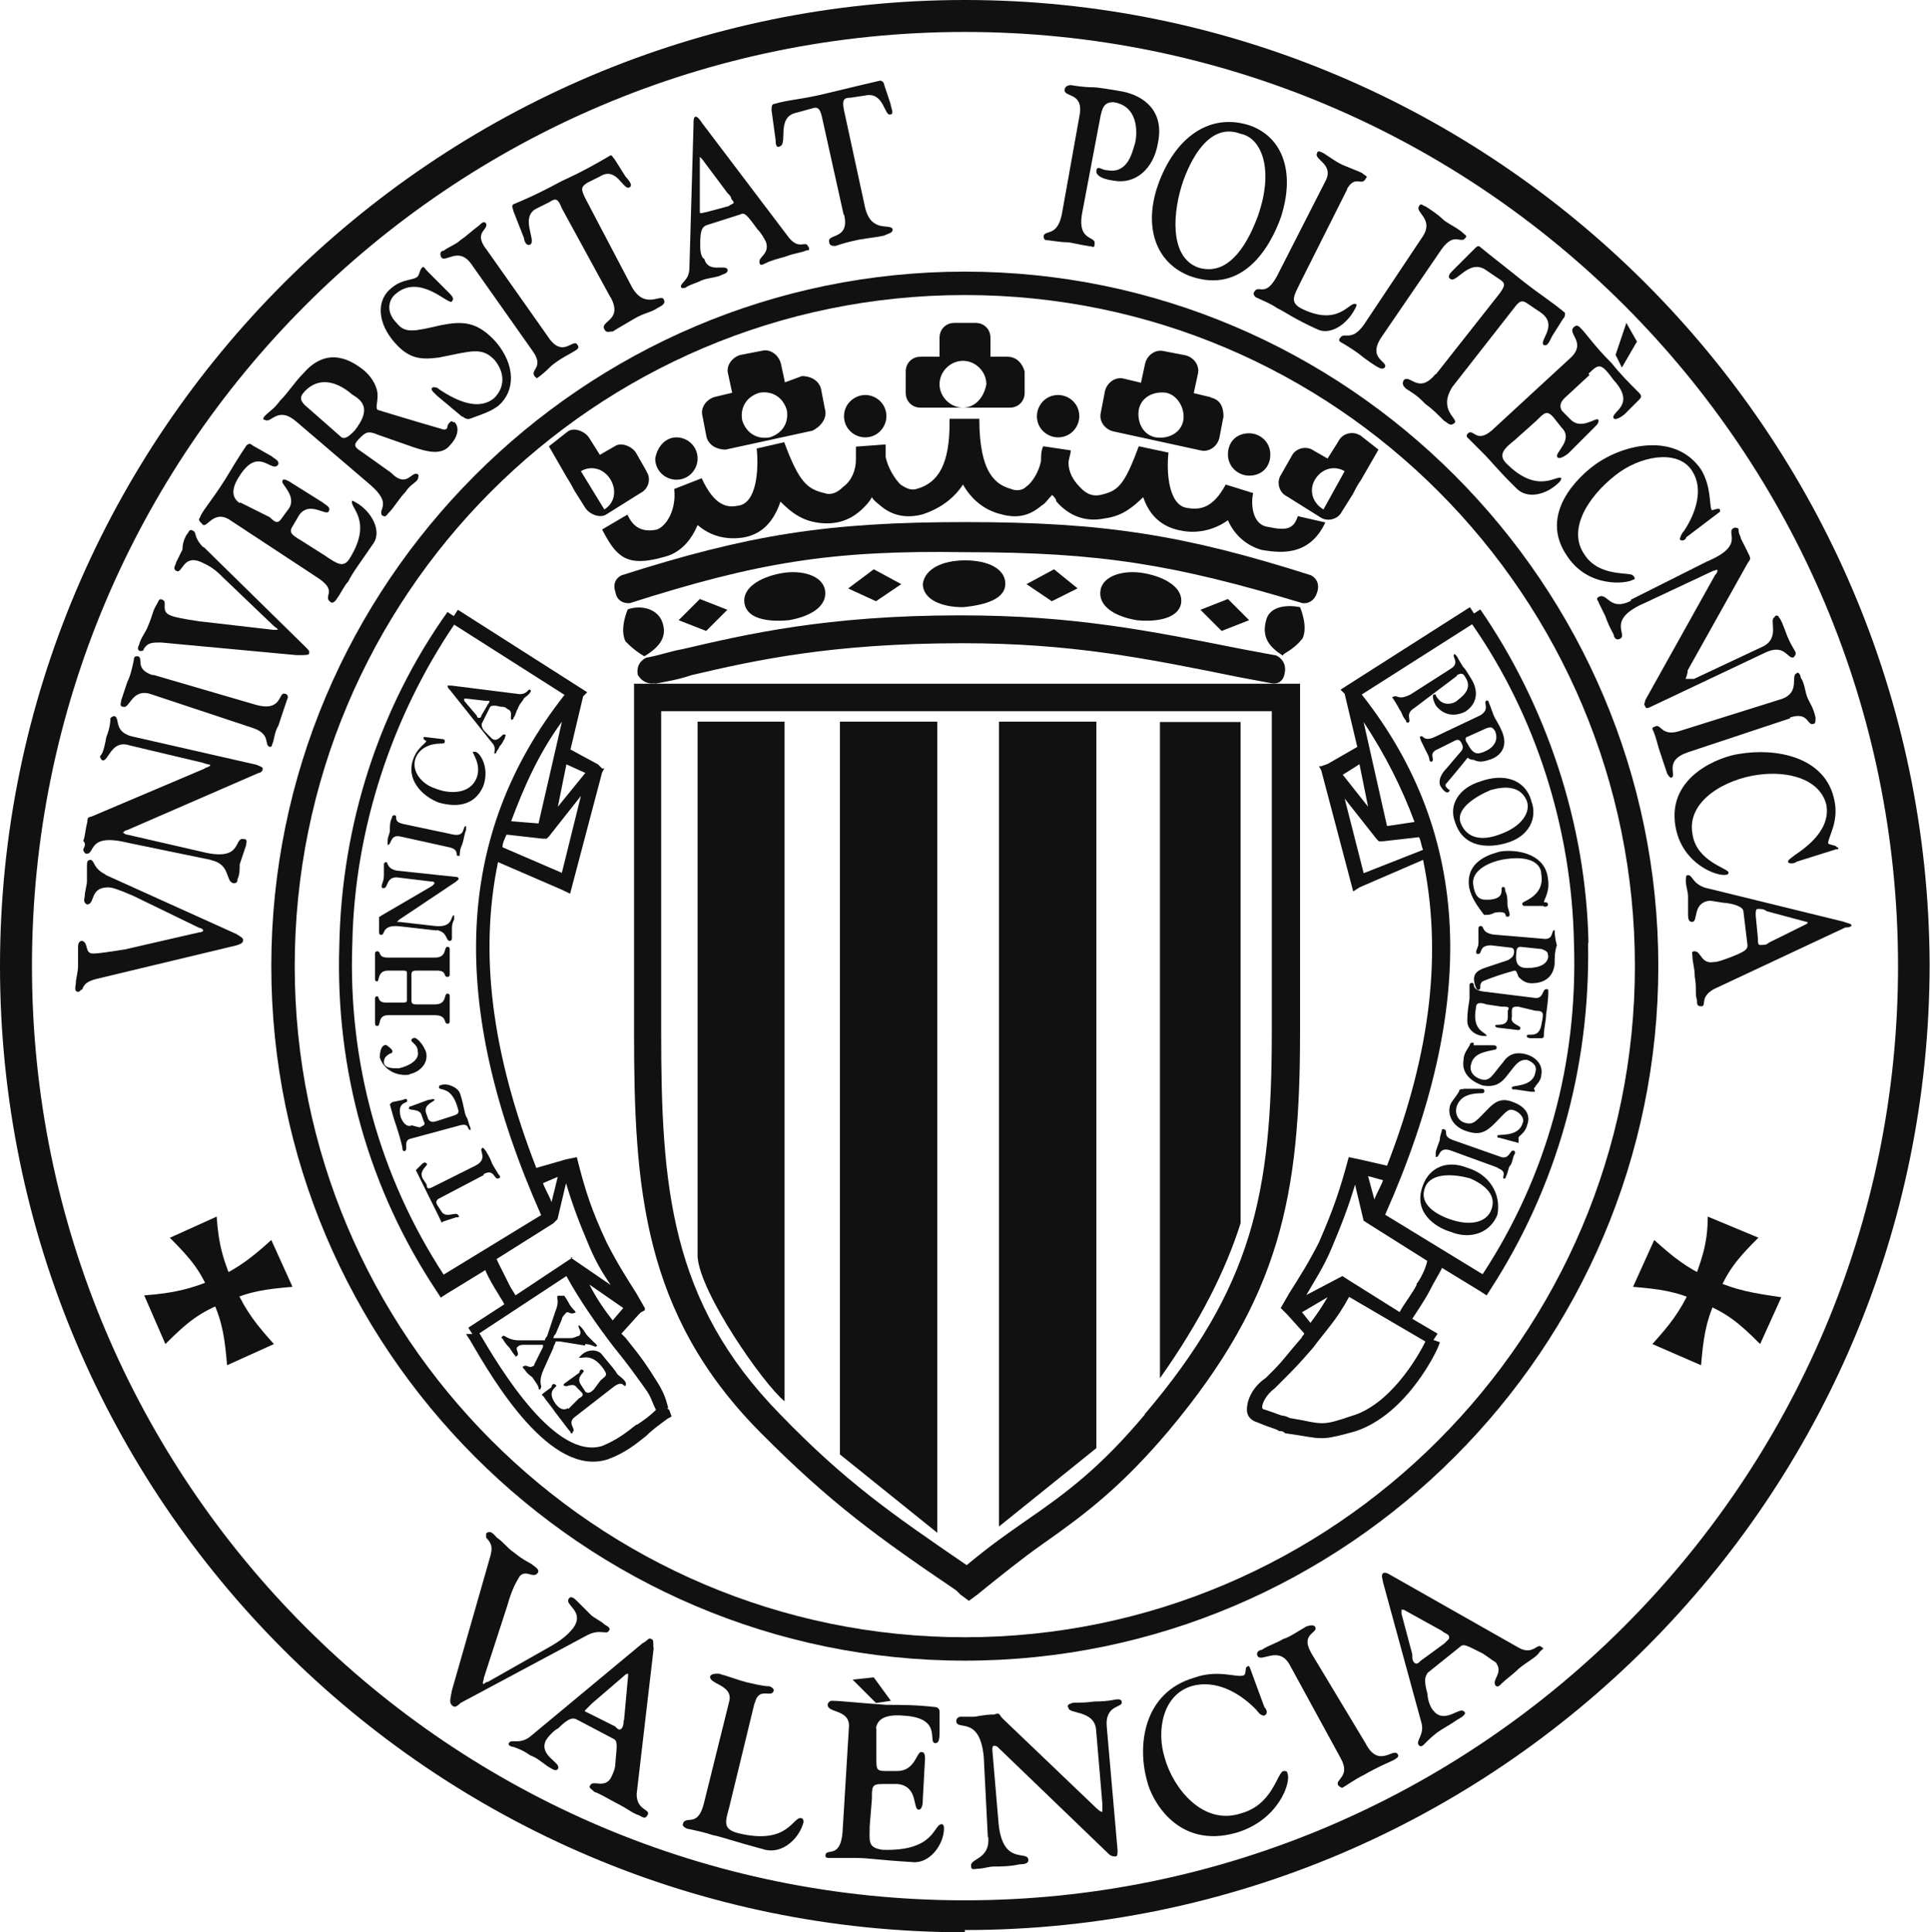 <?xml version="1.0" encoding="UTF-8"?>
<svg id="Layer_2" data-name="Layer 2" xmlns="http://www.w3.org/2000/svg" viewBox="0 0 51.93 52">
  <defs>
    <style>
      .cls-1, .cls-2 {
        fill: #111;
      }

      .cls-2 {
        fill-rule: evenodd;
      }
    </style>
  </defs>
  <g id="Layer_1-2" data-name="Layer 1">
    <g>
      <path class="cls-2" d="M16.83,17.26c-.17-.34.06-.86.06-.86.29-.11.74-.06.91.29.17.4,0,.69-.46.97,0,0-.23-.11-.51-.4Z"/>
      <path class="cls-2" d="M29.5,38.97l-2.62,2.11v-21.66h2.62v19.54Z"/>
      <path class="cls-2" d="M31.21,37.09v-17.66h2.17v13.49c-.4,1.26-1.08,2.63-2.17,4.17Z"/>
      <path class="cls-2" d="M22.6,39.14l2.62,2.11v-21.83h-2.62v19.71Z"/>
      <path class="cls-2" d="M21.11,37.71v-18.29h-2.34v14.4c.06.97,1.77,3.43,2.34,3.89Z"/>
      <path class="cls-1" d="M25.96,44.06c-9.93,0-18.03-8.11-18.03-18.06S15.98,7.94,25.96,7.94s18.03,8.11,18.03,18.06-8.1,18.06-18.03,18.06v.63c10.27,0,18.66-8.4,18.66-18.69S36.24,7.31,25.96,7.31,7.3,15.71,7.3,26s8.39,18.69,18.66,18.69v-.63Z"/>
      <path class="cls-1" d="M25.96,51.14C12.1,51.14.86,39.89.86,26S12.1.86,25.96.86s25.11,11.26,25.11,25.14-11.3,25.14-25.11,25.14v.8c14.32,0,25.96-11.66,25.96-26-.06-14.29-11.7-25.94-25.96-25.94S0,11.66,0,26s11.64,26,25.96,26v-.86Z"/>
      <path class="cls-2" d="M4.57,33.31c.57.57.86.91,1.14,1.66.29.63.34,1.09.4,1.77l1.26-.57c-.46-.51-.74-.86-1.03-1.49-.34-.74-.46-1.2-.51-1.94l-1.26.57Z"/>
      <path class="cls-2" d="M4.45,36.17c.57-.57.91-.86,1.65-1.14.63-.29,1.08-.34,1.77-.4l-.57-1.26c-.51.46-.86.74-1.48,1.03-.68.29-1.14.4-1.94.46l.57,1.31Z"/>
      <path class="cls-2" d="M47.31,33.31c-.57.57-.86.91-1.14,1.66-.29.63-.34,1.09-.4,1.77l-1.31-.57c.46-.51.74-.86,1.03-1.49.29-.74.46-1.2.46-1.94l1.37.57Z"/>
      <path class="cls-2" d="M47.36,36.17c-.57-.57-.91-.86-1.65-1.14-.63-.29-1.08-.34-1.77-.4l.57-1.26c.51.46.86.74,1.48,1.03.74.34,1.2.4,1.94.51l-.57,1.26Z"/>
      <path class="cls-2" d="M15.81,44c.34-.17.51,0,.57-.11.06-.06,0-.11-.11-.17-.11-.11-.29-.17-.4-.29-.11-.11-.23-.23-.34-.34-.06-.06-.17-.17-.23-.06-.11.17.46.34.11.8-.06.06-.17.23-.57.46l-1.71.97c-.06,0-.11.06-.11.06-.06,0,0-.11,0-.17l.63-1.94c.11-.4.23-.63.34-.8.17-.17.34.06.46-.06.06-.06.06-.11-.11-.23-.06-.06-.23-.11-.51-.34-.17-.11-.29-.29-.46-.4-.06-.06-.17-.23-.29-.11v.11c.17.17.17.29.11.51l-1.03,3.6c-.06.29-.06.34,0,.4.06.06.11.06.23-.06l3.42-1.83Z"/>
      <path class="cls-2" d="M20.31,45.83c.11-.46.46-.11.51-.34q0-.06-.11-.11c-.06,0-.17,0-.63-.11-.23-.06-.51-.17-.74-.23-.11,0-.17,0-.23.06-.06.23.63.23.51.69l-.68,2.74c-.17.69-.51.29-.57.57q0,.06.11.11c.29.06.51.11.68.17.29.06.57.17,1.43.4.46.11.91-.29,1.03-.74q0-.11-.06-.11c-.23-.06-.34.74-1.71.4-.4-.11-.34-.29-.23-.69l.68-2.8Z"/>
      <path class="cls-2" d="M23.57,46.51q.06-.4.74-.34c1.08.06.63.74.86.74.11,0,.11-.17.11-.29v-.57c0-.06-.06-.11-.11-.11-.51-.06-.91-.06-1.31-.06-.86-.06-1.26-.11-1.48-.11-.06,0-.11.06-.11.11,0,.23.63.11.57.63l-.17,2.8c-.06.74-.46.4-.46.63,0,.06.06.06.11.06h.74c.29,0,.63.06,1.48.11.46.06.86-.46.86-.91,0-.11-.06-.11-.06-.11-.23,0-.17.74-1.6.69-.4-.06-.34-.23-.34-.63l.06-.74c0-.34,0-.4.29-.4h.4c.57.06.4.69.57.69.11,0,.11-.23.11-.29l.06-1.09c0-.17-.06-.17-.11-.17-.11,0-.17.51-.63.51h-.34c-.23,0-.23-.06-.23-.34v-.8Z"/>
      <path class="cls-2" d="M26.59,49.43c.06.63-.51.57-.46.8,0,.11.11.06.17.06.17,0,.29-.06.46-.06s.4,0,.68-.06c.06,0,.23,0,.23-.11,0-.29-.68.17-.8-.97l-.17-2c0-.06,0-.11.06-.11,0,0,.06,0,.11.06l2.97,2.86q.06.06.17.06c.06,0,.06-.06.06-.17l-.29-3.31c-.06-.63.46-.51.4-.69,0,0,0-.06-.11-.06-.06,0-.23.06-.63.06-.4.06-.57,0-.63.06-.06,0-.11.06-.06.11,0,.17.68.06.74.57l.17,2v.23c-.06,0-.11-.06-.17-.11l-2.51-2.4c-.11-.11-.06-.17-.23-.11-.29,0-.46.06-.57.06h-.34c-.06,0-.11.06-.11.11,0,.29.63-.17.74.97l.11,2.17Z"/>
      <path class="cls-2" d="M33.61,44.86c0-.06-.06,0-.06,0-.06,0,0,.23-.11.23-.17.06-.68-.17-1.31.06-1.37.4-1.54,1.83-1.26,2.8.11.46.8,1.83,2.4,1.37,1.14-.34,1.48-1.37,1.37-1.6,0-.06-.06-.06-.11-.06-.17.06-.29.91-1.14,1.14-1.03.34-1.83-.69-2.05-1.49-.23-.74-.06-1.71.74-1.94.63-.17,1.26.17,1.71.63.06.06.11.17.23.17.11-.06.06-.17,0-.23l-.4-1.09Z"/>
      <path class="cls-2" d="M35.27,44.46c-.29-.51.23-.51.11-.69q-.06-.06-.23,0c-.29.17-.46.29-.63.34-.17.11-.4.17-.57.29-.06,0-.17.06-.11.17.11.17.57-.29.86.23l1.37,2.51c.29.51-.17.57-.06.74,0,0,.06.06.11.06.11-.06.34-.23.57-.34.4-.23.57-.29.8-.4.11-.06.17-.11.11-.17-.11-.17-.51.4-.86-.29l-1.48-2.46Z"/>
      <path class="cls-2" d="M2.85,23.54c-.34-.17-.29-.34-.4-.4-.11,0-.11.06-.11.17v.4c0,.11-.06.29-.06.4,0,.06-.06.17.06.23.23,0,.06-.46.57-.46.11,0,.29.06.68.23l1.77.86c.06,0,.11.06.11.06,0,.06-.11.06-.11.06l-2,.46c-.4.06-.68.11-.86.11-.23,0-.11-.29-.29-.34q-.11,0-.11.17v.51c0,.17-.06.34-.06.46,0,.06-.06.23.06.23.06,0,.06-.06.11-.06.06-.17.17-.23.4-.29l3.59-.86c.29-.06.34-.11.34-.17s0-.06-.17-.17l-3.54-1.6Z"/>
      <path class="cls-2" d="M5.65,23.14c.57.11.4.57.63.63.11,0,.11-.06.11-.11.06-.11.06-.29.06-.4.06-.17.11-.34.17-.51,0-.06.06-.17-.06-.17-.29-.06,0,.63-1.14.34l-2-.46c-.06,0-.11-.06-.11-.06,0,0,.06-.06.11-.06l3.54-1.54c.06,0,.11-.06.11-.11s-.06-.06-.17-.11l-3.25-.74c-.63-.11-.4-.51-.57-.57,0,0-.06,0-.11.06,0,.06,0,.23-.11.51-.06.34-.11.46-.17.51,0,.06.06.11.06.11.17.06.23-.57.74-.4l1.94.46c.17.06.23.06.23.06,0,.06-.11.06-.17.11l-2.97,1.26c-.11.06-.17,0-.17.17-.06.23-.06.4-.11.51.06.06.06.11,0,.23,0,.06.06.11.06.11.29.06,0-.57,1.14-.29l2.23.46Z"/>
      <path class="cls-2" d="M4.11,18.17c-.51-.17-.23-.46-.4-.51-.06,0-.11,0-.11.11-.06.29-.11.46-.17.57-.06.17-.11.34-.17.51,0,.06-.06.17.06.17.17.06.23-.51.74-.34l2.74.91c.51.17.29.46.46.51q.06,0,.06-.06c.06-.11.06-.34.17-.51.11-.34.17-.51.23-.69.06-.11,0-.17-.06-.17-.17-.06-.06.51-.8.29l-2.74-.8Z"/>
      <path class="cls-2" d="M5.48,14.74c-.29-.29-.17-.4-.29-.46-.11-.06-.11.06-.17.11-.06.11-.11.23-.11.4-.06.11-.11.23-.17.34,0,.06-.11.17,0,.23.17.11.17-.46.68-.23.11.06.29.11.57.4l1.37,1.31c.06.06.11.06.11.11h-.11l-2-.23c-.4-.06-.68-.11-.8-.17-.23-.11-.06-.34-.17-.4-.11-.06-.11,0-.17.11-.11.17-.11.29-.23.57-.06.17-.17.29-.23.46,0,.06-.11.17,0,.23.06,0,.11,0,.11-.06.11-.17.23-.17.46-.17l3.65.34c.29,0,.34,0,.34-.06s0-.06-.11-.17l-2.74-2.69Z"/>
      <path class="cls-2" d="M6.45,13.54q-.34-.23,0-.74c.51-.8.86-.06,1.03-.29.06-.11-.11-.17-.17-.23l-.51-.29c-.06-.06-.11-.06-.17,0-.23.34-.4.63-.57.91-.4.63-.63.86-.68,1.03-.06.06,0,.11.06.17.11.17.29-.4.74-.11l2.34,1.54c.63.4.11.51.4.69q.06,0,.11-.06c.17-.23.23-.4.34-.51.11-.23.29-.46.68-1.03.23-.34-.06-.86-.46-1.09l-.11-.06c-.11.17.57.51-.06,1.54-.17.29-.34.17-.68-.06l-.63-.4c-.29-.17-.34-.23-.23-.4l.17-.29c.29-.4.74.06.8-.11.06-.11-.11-.17-.17-.23l-.91-.57c-.11-.06-.17-.06-.17,0-.06.06.4.4.17.74l-.17.23c-.11.17-.17.17-.34,0l-.8-.4Z"/>
      <path class="cls-2" d="M12.44,11.2q.11.11.23.06c.29-.11.51-.17.74-.34.46-.4.46-1.09-.06-1.71-.51-.57-.91-.57-1.48-.46-.74.17-.97.23-1.2-.06-.29-.29-.23-.63,0-.8.63-.51,1.37.29,1.48.23.06-.06.06-.11-.06-.23l-.57-.57c-.11-.11-.11-.17-.17-.11-.06.06-.06.17-.11.23-.11.11-.4.06-.68.29-.46.34-.4.97.06,1.49.4.46.74.46,1.2.4.86-.17,1.14-.29,1.48.06.29.34.29.74,0,1.03-.4.34-.97.11-1.48-.23-.06-.06-.11-.06-.17-.06-.11.06.06.17.11.23l.68.57Z"/>
      <path class="cls-2" d="M13.07,6.69c-.34-.46.11-.51,0-.69q-.06-.06-.17.06c-.23.17-.34.29-.51.4-.11.11-.29.17-.46.29-.06,0-.11.06-.06.17.11.17.46-.29.8.17l1.65,2.34c.34.46-.06.51.06.69l.06.06c.11-.06.29-.23.4-.34.29-.23.46-.29.63-.4.11-.06.11-.11.06-.17-.11-.17-.4.4-.8-.23l-1.65-2.34Z"/>
      <path class="cls-2" d="M29.62,3.09c.06-.29.17-.34.34-.34.74.11.63.97.57,1.14-.06.17-.17.8-.74.69-.11,0-.17-.06-.23-.06s-.06.06-.06.11c0,0,0,.17.46.23.57.11,1.08-.29,1.2-1.03.17-.86-.4-1.26-.97-1.37-.34-.06-.68-.11-.74-.11-.34,0-.63-.06-.63-.06-.11,0-.17.06-.17.11-.06.23.51.06.4.69l-.46,2.57c-.11.74-.46.51-.51.69,0,.11.06.11.06.11.06,0,.4.06.57.06.11,0,.29.06.63.11.06,0,.11.06.11-.06.06-.23-.46-.06-.34-.8l.51-2.69Z"/>
      <path class="cls-2" d="M33.61,3.37c-1.08-.34-2,.34-2.45,1.6-.4,1.14-.06,2.11.86,2.46,1.43.51,2.17-.8,2.45-1.6.4-1.26,0-2.17-.86-2.46ZM33.84,5.83c-.34.91-.86,1.6-1.6,1.37-.8-.29-.68-1.54-.4-2.34.29-.8.8-1.54,1.54-1.26.57.11.91.97.46,2.23Z"/>
      <path class="cls-2" d="M36.24,5.09c.23-.4.4-.06.51-.29.06-.06,0-.06-.06-.11-.06-.06-.11-.06-.51-.23-.17-.06-.4-.23-.57-.34-.11-.06-.17-.06-.17,0-.11.17.46.29.23.74l-1.31,2.57c-.34.63-.51.17-.63.46q0,.06.06.11c.23.11.4.17.57.29.23.11.46.29,1.08.57.34.17.8-.11,1.03-.57q.06-.11,0-.11c-.17-.06-.46.63-1.48.11-.29-.17-.17-.34,0-.69l1.26-2.51Z"/>
      <path class="cls-2" d="M38.8,6.69c.34-.46.51-.11.63-.29.06-.06,0-.06-.11-.17-.23-.17-.4-.23-.51-.34-.11-.11-.29-.23-.46-.34-.06,0-.11-.11-.17,0-.11.17.4.34.11.8l-1.6,2.4c-.34.46-.51.17-.63.34,0,0-.06.06,0,.11.11.06.29.17.46.29.29.23.46.34.57.4q.11.06.17,0c.11-.17-.51-.23-.06-.86l1.6-2.34Z"/>
      <path class="cls-2" d="M38.63,10.06c-.46.57-.68,0-.86.17-.06.11,0,.17.06.23.17.11.29.17.51.4.23.17.34.29.51.46.11.06.17.17.29.06.11-.11-.46-.34-.06-.97l1.65-2.11c.17-.23.23-.23.4-.11l.34.23c.46.34-.06.74.06.86.11.06.17-.11.23-.23l.29-.46c.06-.06.06-.11.06-.17-.34-.29-.63-.46-1.14-.86-.57-.46-.8-.63-1.14-.91-.06-.06-.11,0-.17.06l-.57.57c-.06.06-.17.17-.06.23.17.11.51-.57.97-.23l.34.23c.17.11.17.17,0,.4l-1.71,2.17Z"/>
      <path class="cls-2" d="M42.74,10.06c.29-.29.34-.29.68.17.63.69-.11.86,0,1.03.06.06.23-.06.29-.11l.4-.4c.06-.06.06-.11,0-.17-.29-.29-.51-.51-.74-.8-.51-.51-.68-.8-.86-.97-.06-.06-.11-.06-.17,0-.17.17.34.4-.06.8l-2.05,1.89c-.51.51-.57,0-.74.17,0,0-.06.06,0,.11.17.17.34.34.46.46.17.17.34.4.86.91.29.29.8.17,1.14-.17.06-.06.06-.11.06-.11-.11-.11-.63.46-1.48-.4-.23-.23-.06-.4.23-.63l.57-.51c.23-.23.29-.29.46-.11l.23.29c.34.34-.23.69-.11.8.06.06.23-.06.29-.11l.74-.74c.11-.11.06-.17.06-.17-.06-.06-.46.29-.74,0l-.23-.23q-.11-.17.06-.34l.68-.63Z"/>
      <path class="cls-2" d="M46.28,13.77v-.06c-.06-.06-.23.06-.23,0-.06-.11,0-.63-.29-1.09-.68-.97-2.05-.69-2.85-.11-.4.29-1.54,1.31-.74,2.46.57.86,1.6.74,1.77.63.06,0,.06-.06,0-.11-.06-.11-.91.06-1.31-.57-.51-.74.23-1.71.97-2.23.68-.46,1.6-.57,1.94,0,.29.46.11,1.09-.23,1.6-.06.06-.11.17-.11.23.06.06.17,0,.17-.06l.91-.69Z"/>
      <path class="cls-2" d="M43.88,16.17c-.57.29-.63-.23-.86-.11-.11.06,0,.11,0,.17.06.11.11.23.17.34.06.17.11.29.23.51,0,.06.06.17.17.11.23-.11-.4-.51.68-.97l1.83-.86c.06,0,.11-.06.11,0,0,0,0,.06-.06.11l-1.88,3.37c0,.06-.06.11,0,.17,0,.06.06.06.17,0l3.02-1.43c.57-.29.63.17.8.11,0,0,.06-.06.06-.11s-.11-.17-.23-.46c-.11-.29-.17-.46-.23-.51,0-.06-.11-.06-.11,0-.17.06.17.57-.34.8l-1.83.86h-.23s.06-.11.06-.23l1.6-2.86c.06-.11.11-.11.06-.23-.11-.23-.17-.34-.23-.46,0-.06-.06-.11-.06-.23,0-.06-.06-.06-.11-.06-.29.11.34.46-.74.91l-2.05,1.03Z"/>
      <path class="cls-2" d="M48.16,19.31c.51-.17.46.23.63.17.06,0,.06-.06.06-.17-.06-.29-.17-.4-.23-.57-.06-.17-.06-.34-.17-.51,0-.06-.06-.17-.11-.11-.17.06.11.51-.4.69l-2.74.86c-.51.17-.51-.23-.68-.11-.06,0-.06.06-.06.06.06.11.11.29.17.51.11.34.17.51.23.69q.06.11.11.11c.17-.06-.23-.46.46-.69l2.74-.91Z"/>
      <path class="cls-2" d="M49.42,22.86c.06,0,.06-.06,0-.06,0-.06-.23-.06-.23-.11,0-.17.29-.57.17-1.14-.23-1.2-1.6-1.43-2.57-1.26-.46.06-1.94.57-1.71,1.94.17,1.03,1.14,1.37,1.37,1.31.06,0,.06-.06.06-.06,0-.11-.86-.29-.97-1.03-.17-.91.91-1.49,1.77-1.6.8-.11,1.65.11,1.83.8.11.57-.34,1.03-.86,1.37-.06.06-.17.11-.17.17s.17.06.23,0l1.08-.34Z"/>
      <path class="cls-2" d="M15.29,37.89q-.17.11-.34-.11c-.29-.4.11-.46,0-.51-.06-.06-.11,0-.11.06l-.23.17s-.06.06,0,.06c.11.17.23.29.34.46.23.29.34.46.4.51,0,.06.06.06.06,0,.11-.06-.17-.23.06-.4l1.03-.8c.29-.23.29.06.34-.06v-.06c-.06-.11-.17-.17-.23-.23-.06-.11-.17-.23-.4-.51-.11-.17-.4-.17-.57,0l-.06.06c.06.06.34-.17.68.34.11.17,0,.17-.11.29l-.17.23c-.11.11-.17.11-.23.06l-.11-.17c-.17-.23.11-.34.06-.4-.06-.06-.11,0-.11.06l-.4.29q-.06.06,0,.06c.06.06.23-.11.34.06l.11.11c.06.06.06.11-.06.17l-.29.29Z"/>
      <path class="cls-2" d="M15.75,36.17c.17,0,.29.11.29.06.06,0,0-.06-.06-.11-.06-.06-.11-.11-.17-.17-.06-.06-.06-.11-.17-.23l-.06-.06c-.06.06.11.17,0,.29-.06,0-.11.06-.23.06h-.46s0-.06.06-.11l.17-.4c0-.06.06-.11.11-.17.06-.06.11.06.23,0,.06,0,0-.06,0-.06-.06-.06-.11-.11-.17-.23-.06-.11-.11-.17-.11-.17h-.17c-.06.06.06.11-.06.4l-.23.69c-.06.06-.06.11-.06.11h-.68c-.34,0-.4-.17-.46-.11,0,0-.06.06,0,.06.06.11.11.17.17.23.06.06.06.11.17.23,0,0,0,.06.06,0,.06-.06-.06-.17,0-.23.06-.06.11-.06.23-.06h.46v.06l-.23.46c0,.06-.06.06-.06.06-.06.06-.17-.06-.23,0,0,0-.06,0,0,.06.06.06.06.11.23.23.11.17.17.23.17.29s.06.06.06,0c.06-.06-.11-.11.11-.57l.23-.51c0-.06.06-.11.06-.17h.11l.68.11Z"/>
      <path class="cls-2" d="M23.28,10.63c.29,0,.57.23.57.57,0,.29-.23.57-.57.57-.29,0-.57-.23-.57-.57s.29-.57.57-.57Z"/>
      <path class="cls-2" d="M18.2,11.77c.29,0,.57.23.57.57,0,.29-.23.57-.57.57-.29,0-.57-.23-.57-.57.06-.34.29-.57.57-.57Z"/>
      <path class="cls-1" d="M34.92,13.89c-.11.34-.29.4-.8.29-.46-.06-.46-.69-.4-.91l-.74-.23c-.34.63-.68.69-1.03.63-.51-.06-.57-.97-.51-1.49l-.8-.17c-.4,1.09-.57,1.2-1.03,1.31-.29.06-.46-.11-.57-.23-.17-.17-.29-.4-.29-.63,0-.11.06-.23.06-.34l-.74-.11c-.06.11-.06.29-.06.4-.06.29-.23.57-.4.69-.11.11-.29.11-.4.06-.4-.11-.86-.4-.86-1.89h-.8v.11c0,1.09-.29,1.6-.86,1.77-.17.06-.29,0-.46-.11-.17-.17-.34-.46-.4-.74v-.34l-.8.06v.34c0,.29-.11.57-.34.74-.17.17-.34.23-.51.17-.46-.11-.68-.29-1.08-1.37l-.74.17c.06.57,0,1.49-.51,1.54-.29.06-.63,0-.97-.74l-.74.29c.06.51-.17.97-.46,1.09q-.51.11-.74-.29l-.06-.11-.68.4.06.11c.34.63.63.91,1.6.63.46-.11.74-.46.91-.86.34.29.74.4,1.2.34.4-.06.8-.29,1.03-.97.29.29.57.51,1.03.57.46.06.86-.06,1.2-.4.06-.06.17-.17.23-.29.06.11.17.17.23.23.34.29.74.34,1.14.23.51-.17.86-.46,1.08-.8.23.4.57.69,1.03.8.4.11.74.06,1.08-.23.11-.06.17-.17.29-.29.06.06.11.11.11.17.34.4.8.57,1.31.46.46-.06.74-.29,1.03-.57.23.69.74.86,1.08.91.34.06.8,0,1.2-.29.17.4.51.69.91.8.4.06,1.26.23,1.71-.74l-.74-.17Z"/>
      <path class="cls-2" d="M28.47,10.63c.29,0,.57.23.57.57,0,.29-.23.57-.57.57-.29,0-.57-.23-.57-.57,0-.29.23-.57.57-.57Z"/>
      <path class="cls-2" d="M33.61,11.66c.29,0,.57.23.57.57s-.23.57-.57.57c-.29,0-.57-.23-.57-.57s.23-.57.57-.57Z"/>
      <path class="cls-2" d="M18.26,16.69l.57-.57.74.29-.57.57-.74-.29Z"/>
      <path class="cls-1" d="M16.95,16.23c3.42-1.09,5.42-1.43,9.02-1.37,3.65,0,5.65.34,9.07,1.37,0,0,.29.06.4-.29.11-.34-.17-.46-.17-.46-3.42-1.09-5.59-1.43-9.3-1.43s-5.82.34-9.24,1.43c0,0-.29.11-.17.46.06.34.4.29.4.29Z"/>
      <path class="cls-1" d="M17.63,18.4c.29-.06.63-.11.97-.23,1.71-.4,3.77-.86,7.3-.86,2.91,0,4.91.4,7.42.91l.91.17s.29.06.34-.29c.06-.34-.23-.46-.23-.46l-.91-.17c-2.57-.51-4.57-.91-7.59-.91-3.6,0-5.76.51-7.48.91-.34.06-.63.17-.97.23,0,0-.29.11-.23.46.17.29.46.23.46.23Z"/>
      <path class="cls-2" d="M22.83,15.83l.68-.51.74.4-.68.46-.74-.34Z"/>
      <path class="cls-2" d="M35.04,17.2c.17-.34-.06-.86-.06-.86-.29-.06-.8-.06-.91.34-.11.4,0,.69.46.97-.06-.06.23-.11.51-.46Z"/>
      <path class="cls-2" d="M33.61,16.69l-.57-.57-.74.29.57.57.74-.29Z"/>
      <path class="cls-2" d="M28.99,15.83l-.63-.51-.74.4.68.46.68-.34Z"/>
      <path class="cls-2" d="M31.78,16.23c.06-.4-.4-.69-.97-.8-.57-.11-1.14.06-1.2.46-.06.4.34.69.97.8.57.06,1.14-.06,1.2-.46Z"/>
      <path class="cls-2" d="M39.2,18.17c.11-.06.17-.06.23.06.23.34-.17.57-.23.63-.06.06-.34.17-.51-.06-.06-.06-.06-.11-.06-.11h-.06s-.06.06.06.29c.17.23.46.34.8.17.34-.23.34-.57.17-.86-.11-.17-.17-.29-.23-.34-.11-.17-.17-.29-.17-.29l-.06-.06c-.11.06.17.23-.11.4l-1.08.69c-.34.17-.34,0-.46.06-.06,0,0,.06,0,.06,0,0,.11.17.17.29.06.06.06.17.17.29q0,.06.06.06c.11-.06-.11-.23.17-.4l1.14-.86Z"/>
      <path class="cls-2" d="M41.54,24.4c.06,0,.11,0,.11-.06s-.06-.06-.11-.06c0-.06.17-.29.11-.63-.06-.63-.74-.8-1.26-.74-.23.06-.97.23-.86.97.06.29.23.51.4.74h.06c.06,0,.11,0,.23-.06.4-.06.23.11.34.11q.06,0,.06-.06c0-.06-.06-.17-.06-.29s0-.23-.06-.34c0-.06,0-.11-.06-.11-.11,0,.11.29-.34.34-.17,0-.4.06-.46-.4-.06-.4.46-.63.86-.69.74-.11.97.17.97.4.11.63-.57.74-.51.8q0,.06.06.06h.51Z"/>
      <path class="cls-2" d="M41.31,27.2c.23,0,.23.06.17.34-.06.46-.4.23-.4.34,0,.06.11.06.11.06h.29s.06,0,.06-.06c0-.23.06-.4.06-.57.06-.4.06-.57.06-.63s0-.06-.06-.06c-.11,0-.06.29-.34.23l-1.37-.17c-.34-.06-.17-.23-.29-.23,0,0-.06,0-.06.06v.34c0,.11-.06.29-.06.63,0,.23.23.4.46.4h.06c0-.11-.4-.11-.29-.74,0-.17.11-.17.29-.11l.4.06c.17,0,.23,0,.17.11v.17c0,.29-.34.17-.34.23s.11.06.11.06l.51.06q.06,0,.06-.06c0-.06-.29-.11-.23-.29v-.17c0-.11.06-.11.17-.11l.46.11Z"/>
      <path class="cls-2" d="M39.66,28.06c-.06,0-.11,0-.11.06-.06.11-.17.23-.17.4-.06.34.17.57.51.69.34.06.51-.06.68-.29.23-.29.29-.4.51-.4.17.06.29.17.23.34-.06.4-.63.34-.63.4s0,.06.11.06l.4.06h.11c0-.06-.06-.11,0-.11,0-.06.17-.17.17-.34.06-.29-.17-.51-.46-.57-.29-.06-.46.06-.57.23-.29.34-.34.51-.57.46-.23-.06-.34-.23-.29-.4.06-.29.34-.34.63-.4q.06,0,.06-.06c0-.06-.06-.06-.11-.06h-.51v-.06Z"/>
      <path class="cls-2" d="M39.37,29.31c-.06,0-.11,0-.11.06-.06.11-.17.23-.23.34-.11.29.06.63.46.74.34.11.51,0,.74-.23.29-.29.34-.4.51-.34.17.06.29.23.23.34-.11.4-.68.29-.68.34s0,.06.06.06l.4.11c.06,0,.11.06.11,0v-.11c0-.06.17-.11.23-.34.11-.29-.06-.51-.4-.63-.29-.11-.46,0-.63.17-.34.34-.4.46-.63.4-.23-.06-.29-.29-.23-.46.11-.29.4-.34.68-.34q.06,0,.06-.06c0-.06-.06-.06-.11-.06h-.46Z"/>
      <path class="cls-2" d="M40.29,31.43c.29.11.11.23.17.29q.06,0,.06-.06c.06-.11.06-.23.11-.29.06-.06.06-.17.11-.29,0,0,.06-.06,0-.11-.11-.06-.11.23-.34.17l-1.31-.46c-.29-.11-.11-.23-.23-.29h-.06c0,.06-.06.17-.06.29-.06.17-.11.29-.11.34v.11c.11.06.06-.29.4-.17l1.26.46Z"/>
      <path class="cls-2" d="M39.49,31.43c-.57-.23-1.03,0-1.2.46-.29.74.34,1.14.74,1.26.57.23,1.08,0,1.26-.46.11-.57-.23-1.09-.8-1.26ZM40.12,32.57c-.11.29-.51.46-1.14.23-.46-.17-.8-.46-.63-.86.17-.4.8-.34,1.2-.23.4.17.74.46.57.86Z"/>
      <path class="cls-1" d="M17.98,37.89c-.06-.23-.11-.4-.29-.69-.29-.46-.4-.63-.86-1.2q-.06-.06-.11-.11l.46-.51.06-.06.11-.06v-.06l-.23-.4c-.29-.46-.51-.8-.8-1.37-.4-.86-.57-1.37-.8-2.29l-.29.06-.8.23c-1.2-3.09-1.54-5.77-1.03-8.23l1.71.74.23.11.06-.23.8-3.03.06-.11h-.06l-.11-.11-.74-.4.34-1.43.11-.11-.17-.11-3.31-2.11-.11.17-.17-.11c-1.83,2.57-2.85,5.71-2.91,8.97-.11,3.37.8,6.57,2.62,9.31l.11.17.17-.11,1.03-.63c.06.17.23.46.34.63.06.11.11.17.17.29l-.97.63.11.17h-.17l.11.17c.63,1.09,2.17,3.71,3.71,3.2.46-.17.74-.4,1.03-.63.17-.17.34-.29.57-.46l.11-.06-.06-.17-.06-.06ZM16.49,35.54c-.23-.29-.46-.63-.63-.97l.91.63-.29.34ZM15.01,31.66l-.17.69c-.06-.17-.17-.34-.23-.51l.4-.17ZM15.12,23.49l-1.6-.69c0-.11.06-.23.11-.34l.97.11h.11l.06-.06.86-1.09-.51,2.06ZM13.75,22.11c.34-.91.74-1.83,1.37-2.69l-.63,2.74-.74-.06ZM15.75,20.8l-.74.91.23-1.14.51.23ZM11.93,34.29c-1.71-2.63-2.57-5.71-2.45-8.91.06-3.09,1.08-6.11,2.74-8.57l2.97,1.89c-2.97,3.77-3.14,8.34-.63,14l-2.62,1.6ZM13.35,33.89l1.54-.97.11-.11.23-.97c.17.57.34,1.03.63,1.71.17.4.34.69.57,1.03l-1.08-.74h.06l-.17.11-1.37.91c-.06-.11-.11-.17-.17-.29-.11-.23-.29-.57-.34-.69ZM17.12,38.34c-.29.23-.51.4-.91.57-1.26.4-2.74-2.06-3.31-3.03l2.34-1.54c.34.63.86,1.37,1.26,1.89.46.57.57.74.86,1.14.17.23.17.34.29.57-.17.17-.34.29-.51.4ZM42.74,25.37c-.06-3.2-1.14-6.4-2.91-8.97l-.17.11-.11-.17-3.31,2.11-.17.11.11.11.34,1.43-.8.46-.17.06h-.06l.06.11.8,3.03.06.23.17-.11,1.71-.74c.51,2.46.23,5.14-.97,8.23l-.74-.17-.29-.06c-.23.86-.4,1.37-.8,2.29-.29.57-.51.91-.8,1.37l-.23.4.17.17.46.51c0,.06-.06.06-.06.11-.4.46-.46.57-.74.86l-.23.23c-.34.23-.51.57-.51.86,0,.17.11.29.29.34.4.17.51.17.57.23.06,0,.11,0,.17.06l.4.06c.63.11.68.11,1.48-.11,1.43-.46,2.28-2.29,2.28-2.4l-.17-.06.11-.17-.68-.4c.11-.17.34-.51.46-.74.11-.23.29-.51.34-.63l1.03.63.17.11.11-.17c1.77-2.74,2.68-5.94,2.62-9.31ZM36.58,20.57l.23,1.14-.68-.86.46-.29ZM36.69,19.43c.57.86,1.03,1.77,1.37,2.69l-.74.11-.63-2.8ZM36.69,23.49l-.51-2,.86,1.09.06.06h.11l.97-.11c.06.11.06.23.11.34l-1.6.63ZM37.21,31.77c-.06.17-.17.34-.23.51l-.17-.63.4.11ZM35.04,35.31l.68-.4c-.17.29-.29.46-.46.69l-.23-.29ZM38.35,36.11c-.23.46-.97,1.71-2,2-.68.23-.74.23-1.31.11l-.34-.06c-.11-.06-.17-.06-.17-.06-.06,0-.17-.06-.51-.17-.06,0-.06-.06-.06-.06,0-.11.11-.34.34-.51l.23-.23c.29-.29.4-.4.8-.86.34-.46.63-.74.97-1.37l2.05,1.2ZM38.12,34.57c-.11.23-.34.51-.46.74l-1.37-.86-.17-.11-.97.51c.23-.4.46-.74.68-1.26.29-.69.46-1.14.63-1.71l.23.97.17.11,1.54.97c0,.06-.11.4-.29.63ZM39.89,34.29l-2.62-1.6c2.51-5.66,2.34-10.23-.63-14l2.97-1.89c1.71,2.46,2.68,5.49,2.74,8.57.11,3.26-.74,6.29-2.45,8.91Z"/>
      <path class="cls-2" d="M27.05,15.71c0-.4-.46-.63-1.08-.63s-1.08.23-1.14.63c0,.4.46.63,1.08.63.63-.06,1.14-.23,1.14-.63Z"/>
      <path class="cls-2" d="M20.03,16.23c-.06-.4.4-.69.97-.8.57-.11,1.14.06,1.2.46.06.4-.34.69-.97.8-.63.06-1.14-.06-1.2-.46Z"/>
      <path class="cls-2" d="M13.01,31.6c.29-.17.29.17.4.11.06,0,.06-.06,0-.11-.06-.11-.11-.17-.17-.29-.06-.17-.11-.23-.17-.34-.06-.06-.06-.11-.11-.06-.06.06.17.29-.17.46l-1.14.57c-.11.06-.17.06-.17-.06l-.11-.17c-.11-.23.17-.34.11-.4-.06-.06-.11,0-.17.06l-.06.06-.06.06c.11.23.17.34.34.69.17.34.23.46.34.69,0,.06.06,0,.06,0l.34-.11c.06,0,.11,0,.06-.06-.06-.11-.34.11-.46-.11l-.11-.17q-.06-.11.06-.17l1.2-.63Z"/>
      <path class="cls-2" d="M11.07,30.29q-.17.06-.29-.23c-.11-.46.23-.34.17-.46,0-.06-.11,0-.11,0l-.29.06-.06.06c.06.23.11.4.17.57.11.34.17.57.17.63s.06.06.06.06c.11-.06-.06-.29.17-.34l1.26-.34c.34-.11.23.11.34.11v-.06c-.06-.11-.06-.23-.11-.29-.06-.11-.06-.29-.17-.63-.06-.17-.34-.29-.51-.23-.06,0-.06.06-.06.06,0,.11.34-.06.51.57.06.17-.06.17-.23.23l-.34.11q-.17.06-.23-.06l-.06-.17c-.06-.23.23-.29.23-.34s-.11,0-.17,0l-.46.17c-.06,0-.06.06-.06.06,0,.06.29,0,.34.17l.06.17c.06.11,0,.11-.11.17l-.23-.06Z"/>
      <path class="cls-2" d="M11.01,28.91c.29-.06.51-.29.46-.57-.06-.23-.29-.46-.34-.4q-.06,0-.06.06c0,.06.17.11.17.29.06.23-.23.4-.51.46-.17,0-.4,0-.4-.17,0-.11.06-.17.17-.23,0,0,.06,0,.06-.06s-.17-.17-.17-.17c-.17,0-.17.29-.17.34.11.34.46.51.8.46Z"/>
      <path class="cls-2" d="M10.44,25.77c-.29,0-.17-.17-.29-.17,0,0-.06,0-.06.06v.69q0,.06.06.06c.06,0,0-.29.29-.29h.4c.06,0,.11,0,.11.06v.74c0,.06-.06.06-.11.06h-.46c-.23,0-.17-.17-.23-.17,0,0-.06,0-.06.06v.63c0,.06,0,.11.06.11.11,0,0-.29.29-.29h1.26c.34,0,.23.23.34.23q.06,0,.06-.06v-.69q0-.06-.06-.06c-.11,0,0,.29-.34.29h-.46c-.11,0-.17,0-.17-.11v-.69c0-.11.06-.11.17-.11h.51c.29,0,.17.17.29.17,0,0,.06,0,.06-.06v-.69q0-.06-.06-.06c-.11,0,0,.29-.34.29h-1.26Z"/>
      <path class="cls-2" d="M11.76,25.03c.29.06.23.29.34.29.06,0,.06-.06.06-.06v-.23c0-.11,0-.17.06-.29v-.11c-.11,0,0,.34-.51.29l-.97-.11h-.06l.06-.06,1.54-1.03.06-.06q0-.06-.06-.06l-1.6-.17c-.29-.06-.23-.23-.29-.23,0,0-.06,0-.06.06v.29c0,.17-.06.23-.06.29s0,.06.06.06c.11,0,.06-.29.34-.29l.91.11c.06,0,.11,0,.11.06l-.06.06-1.37.8c-.06.06-.06,0-.06.06v.4q0,.06.06.06c.11,0,0-.29.51-.23l.97.11Z"/>
      <path class="cls-2" d="M10.84,22.17c-.29-.06-.11-.23-.23-.23q-.06,0-.06.06c-.06.11-.06.23-.06.34s-.06.17-.06.29v.11c.11,0,.06-.29.34-.23l1.31.29c.29.06.17.23.23.23h.06c0-.06,0-.17.06-.29.06-.17.06-.29.11-.4v-.11c-.11,0,0,.29-.34.23l-1.37-.29Z"/>
      <path class="cls-2" d="M11.41,19.83s0,.06,0,0c-.06.06.06.11.06.11,0,.06-.23.17-.34.46-.23.57.23,1.03.68,1.2.23.06.91.23,1.2-.46.17-.51-.11-.91-.23-.91h-.06c0,.06.23.34.11.69-.17.46-.74.46-1.14.29-.34-.11-.63-.46-.51-.8.11-.29.4-.4.68-.4.06,0,.11,0,.11-.06s-.06-.06-.06-.06l-.51-.06Z"/>
      <path class="cls-2" d="M17.58,44.34c0-.17,0-.23-.06-.23-.06-.06-.11.06-.23.11l-3.02,2.51c-.29.23-.51.06-.57.17-.06.06.06.11.11.11.17.06.29.11.46.23.17.06.29.17.46.29.11.06.23.17.29.06.06-.17-.51-.34-.34-.74.06-.11.23-.29.34-.34.29-.29.4-.29.51-.23l.97.51c.11.06.11.11.06.63,0,.17-.06.29-.11.4-.17.34-.51.06-.57.23-.06.06.06.11.11.17.17.06.34.17.57.29.34.17.46.29.63.34.11.06.17.11.23,0,.11-.17-.29-.11-.29-.57l.46-3.94ZM16.78,46.29c0,.06,0,.17-.06.23-.06.06-.11,0-.17-.06l-.68-.34c-.11-.06-.17-.06-.11-.11.06-.06.11-.11.17-.17l.86-.74q.06-.06.11-.06v.06l-.11,1.2Z"/>
      <path class="cls-2" d="M41.49,44.34c-.11-.17-.23.23-.63,0l-3.42-1.94q-.17-.11-.23-.06c-.06.06,0,.17,0,.23l1.03,3.77c.11.34-.17.51-.06.63.06.06.11,0,.17-.06.11-.11.23-.23.4-.34s.29-.17.46-.29c.11-.06.29-.17.17-.23-.11-.11-.51.34-.8,0-.11-.11-.17-.34-.17-.46-.11-.4-.06-.46,0-.57l.86-.69c.11-.11.17-.06.63.17.17.11.23.17.34.23.23.29-.11.46,0,.63.06.06.11,0,.17-.06.11-.11.29-.23.46-.4.29-.23.46-.29.57-.46.06-.06.11-.06.06-.11ZM38.86,44.23l-.63.46c-.06.06-.11.11-.17.06-.06-.06-.06-.11-.06-.23l-.29-1.09v-.11h.06l1.03.57c.06.06.11.06.17.11.06.11,0,.11-.11.23Z"/>
      <path class="cls-2" d="M22.2,11.03l-.11-.57c-.06-.23-.29-.34-.51-.34l-.46.17-.11-.51c-.06-.23-.29-.4-.51-.34l-.57.11c-.23.06-.4.29-.34.51l.11.51-.46.11c-.23.06-.4.29-.34.51l.11.57c.06.23.29.34.51.34l2.34-.51c.23-.11.4-.34.34-.57ZM20.71,11.77c-.34.06-.63-.11-.74-.46-.06-.34.11-.63.46-.74.34-.06.63.11.74.46.06.34-.11.63-.46.74Z"/>
      <path class="cls-2" d="M27.11,9.6h-.46v-.51c0-.23-.17-.4-.4-.4h-.57c-.23,0-.4.17-.4.4v.51h-.51c-.23,0-.4.17-.4.4v.57c0,.23.17.4.4.4h2.4c.23,0,.4-.17.4-.4v-.57c-.06-.23-.23-.4-.46-.4ZM25.91,10.97c-.34,0-.63-.29-.63-.63s.29-.63.63-.63.63.29.63.63c-.06.34-.29.63-.63.63Z"/>
      <path class="cls-2" d="M32.58,10.69l-.46-.11.11-.51c.06-.23-.11-.46-.34-.51l-.57-.11c-.23-.06-.46.11-.51.34l-.11.51-.46-.11c-.23-.06-.46.11-.51.34l-.11.57c-.06.23.11.46.34.51l2.34.51c.23.06.46-.11.51-.34l.11-.57c0-.29-.11-.46-.34-.51ZM31.84,11.31c-.06.34-.4.51-.74.46-.34-.06-.51-.4-.46-.74.06-.34.4-.51.74-.46.29.06.51.4.46.74Z"/>
      <path class="cls-2" d="M36.58,11.71c-.17-.11-.46-.06-.57.17l-.29.46-.4-.23c-.17-.11-.46-.06-.57.17l-.29.51c-.11.17-.06.46.17.57l.91.57c.17.11.46.06.57-.17l.29-.46c.11-.23.23-.4.23-.4l.46-.8-.51-.4ZM35.61,13.71c-.29-.17-.4-.51-.23-.8s.51-.4.8-.23l-.57,1.03Z"/>
      <path class="cls-2" d="M17.4,12.69l-.29-.51c-.11-.17-.4-.29-.57-.17l-.4.23-.29-.46c-.11-.17-.4-.29-.57-.17l-.51.4.46.8s.11.17.23.4l.29.46c.11.17.4.29.57.17l.91-.57c.23-.11.29-.4.17-.57ZM16.26,13.71l-.63-1.03c.29-.17.63-.06.8.23s.11.63-.17.8Z"/>
      <path class="cls-2" d="M12.21,11.37q-.06-.06-.11,0c-.06.06-.06.11-.06.11,0,.06-.06.11-.17.06-.8-.23-1.71-.51-1.71-.51-.06-.06,0-.17,0-.4,0-.17-.11-.46-.4-.69-.23-.17-.91-.69-1.6.11-.23.23-.4.51-.63.74-.17.23-.23.23-.4.4-.06.06-.06.11,0,.11.17.11.34-.4.86.06l2,1.71c.57.51.17.63.29.8.11.06.11,0,.17-.06.17-.17.29-.4.46-.57.11-.17.23-.23.29-.29.06-.06.06-.11.06-.17-.17-.17-.29.4-.74-.06l-.8-.57c-.17-.11-.23-.17-.06-.34.17-.17.23-.23.51-.11l.97.34c.34.11.74.23.97-.06.17-.17.29-.46.11-.63ZM9.53,11.6c-.11.11-.23.23-.34.17l-.91-.8c-.29-.23-.17-.34-.06-.46.34-.34.8-.29,1.26.11.29.17.51.4.06.97Z"/>
      <path class="cls-2" d="M21.74,6.63c-.06-.17-.23.11-.51-.23l-2.34-3.09q-.11-.17-.17-.17c-.06,0-.06.11-.06.23l-.11,3.83c0,.34-.23.4-.23.51,0,.06.11.06.17,0,.11-.06.29-.11.4-.17.17-.06.29-.06.46-.11.11-.06.23-.06.23-.17-.06-.17-.51.11-.63-.29-.11-.06-.11-.29-.11-.4,0-.4.06-.46.17-.51l.91-.29c.11-.06.17,0,.46.4.11.11.17.23.23.34.11.34-.23.4-.17.57,0,.06.06.06.17,0,.11-.06.29-.11.51-.17.29-.11.46-.11.57-.17.06,0,.11,0,.06-.11ZM19.63,5.54l-.63.17c-.06,0-.17.06-.17,0v-1.49l.06.06.68.91c.06.06.11.11.11.17.11.11.06.11-.06.17Z"/>
      <path class="cls-2" d="M49.82,24.91c0-.06-.11-.06-.23-.11l-3.71-.91c-.34-.11-.34-.34-.46-.34-.06,0-.06.06-.06.17s.06.29.06.4v.46c0,.11,0,.23.11.23.17,0,0-.51.46-.57.11,0,.34.06.46.06.4.06.46.17.46.23l.11.91c0,.11-.06.17-.51.34-.17.06-.29.11-.4.11-.34.06-.34-.29-.51-.29-.11,0-.06.06-.06.17s.06.29.06.51c.06.34,0,.46.06.63,0,.11,0,.17.11.17.17,0-.06-.23.34-.46l3.54-1.66c.17,0,.17-.06.17-.06ZM48.62,24.86l-1.03.51c-.06.06-.11.06-.23.06-.06,0-.06-.06-.06-.17l-.06-.63c0-.11,0-.17.06-.17s.17,0,.23.06l1.08.29q.06,0,0,.06t0,0Z"/>
      <path class="cls-2" d="M41.2,21.54c-.17-.57-.74-.74-1.37-.51-.57.17-.86.63-.68,1.09.23.74.97.69,1.37.57.63-.17.86-.69.68-1.14ZM40.34,22.46c-.46.17-.86.11-1.03-.29s.4-.74.8-.91c.4-.11.8-.11.97.29.11.29-.11.69-.74.91Z"/>
      <path class="cls-2" d="M40.4,19.66c-.06-.17-.17-.29-.23-.46s-.06-.17-.11-.29c0-.06-.06-.06-.06-.06-.11.06.11.23-.17.4l-1.2.57c-.34.17-.34-.06-.4,0-.06,0,0,.06,0,.11.06.11.11.23.17.34.06.11.06.17.06.17,0,.06.06.06.06.06.11-.06-.11-.23.17-.34l.46-.23q.11-.06.17.06c.06.11.06.17-.06.29l-.34.4c-.11.11-.23.29-.17.46.06.11.17.23.23.17,0,0,.06-.06,0-.06l-.06-.06s-.06-.06,0-.11c.29-.34.57-.69.57-.69,0,0,.06.06.17.06.11.06.23.06.4,0,.23-.06.57-.29.34-.8ZM39.94,20.23c-.17.06-.29.11-.46-.23-.06-.06-.06-.17,0-.17l.51-.23c.17-.06.17,0,.23.06.11.23,0,.46-.29.57Z"/>
      <path class="cls-2" d="M41.83,25.03c-.11,0,0,.29-.34.23l-1.31-.11c-.34-.06-.23-.23-.34-.23-.06,0-.06.06-.06.06v.4c0,.11-.06.17-.06.23s0,.06.06.06c.11,0,0-.23.34-.23l.51.06q.11,0,.11.11c0,.11-.06.17-.17.23l-.51.17c-.17.06-.4.11-.4.34,0,.11.06.29.11.29,0,0,.06,0,.06-.06v-.06s0-.06.06-.11c.4-.17.86-.29.86-.29.06,0,.06.06.11.17.06.06.17.17.34.17.11,0,.57,0,.63-.51,0-.17,0-.34.06-.51q-.06-.23-.06-.4ZM41.66,25.71c0,.23-.23.34-.57.34-.17,0-.34-.06-.29-.4,0-.06,0-.17.11-.17l.57.06c.17.06.17.11.17.17Z"/>
      <path class="cls-2" d="M14.27,18.57c-.06-.06-.06.11-.29.11l-1.83-.23h-.11s0,.06.06.11l1.14,1.43c.11.11.06.23.06.29q.06,0,.06-.06c.06-.06.06-.11.11-.17.06-.06.06-.11.11-.17,0-.06.06-.11,0-.11-.06-.06-.17.23-.34.11-.06-.06-.11-.11-.17-.17-.11-.11-.11-.17-.11-.23l.23-.46q.06-.06.29,0c.06,0,.11,0,.17.06.17.06.06.23.11.29q.06,0,.06-.06c.06-.06.06-.17.11-.23.06-.17.11-.17.17-.29q.23-.17.17-.23ZM13.12,18.97l-.17.29c0,.06-.06.06-.06.06-.06,0-.06-.06-.06-.06l-.34-.4v-.06h.06l.51.06h.11q0,.06-.06.11Z"/>
      <path class="cls-1" d="M34.24,18.4h-17.18v9.37c0,4.17.23,7.6,3.42,10.8,1.88,1.89,3.14,2.8,5.25,4.23l.11.11.23.17.23-.17c.63-.51,1.2-.97,1.77-1.37,1.14-.8,2.11-1.54,3.37-3.03,3.02-3.6,3.54-6.34,3.54-10.74v-9.37h-.74ZM30.81,38.06c-1.2,1.43-2.11,2.11-3.2,2.86-.57.4-.91.63-1.6,1.2-2-1.37-3.25-2.23-5.02-4.06-2.97-3.03-3.2-6.17-3.2-10.29v-8.63h16.43v8.63c0,4.34-.51,6.86-3.42,10.29Z"/>
      <path class="cls-2" d="M44.05,9.2l-.29-.51-.29.86.17.34.4-.69Z"/>
      <path class="cls-2" d="M22.71,5.77c.17.69-.46.51-.4.74,0,.11.11.11.17.11.17-.06.34-.11.63-.17.34-.06.46-.06.68-.11.11-.06.23-.06.23-.17-.06-.17-.57.11-.74-.57l-.57-2.63c-.06-.29,0-.34.17-.34l.4-.06c.51-.11.51.57.68.51.11,0,0-.23,0-.29l-.17-.51c0-.06-.06-.11-.11-.11-.46.11-.74.17-1.43.34-.68.17-1.03.17-1.43.29-.06,0-.06.11-.06.17l.11.8c0,.06,0,.23.11.17.23-.06-.11-.8.46-.91l.4-.11c.17-.06.23,0,.29.29l.57,2.57Z"/>
      <path class="cls-2" d="M16.43,8c.34.63-.29.63-.17.86.06.11.11.06.23.06.17-.11.29-.17.57-.34.29-.17.46-.17.63-.29.11-.06.23-.11.17-.23-.06-.17-.51.29-.86-.34l-1.26-2.4c-.11-.23-.11-.29.06-.4l.34-.17c.46-.29.63.4.8.29.11-.06-.06-.23-.11-.29l-.29-.46c-.06-.06-.06-.11-.11-.11-.4.23-.68.4-1.31.69-.63.34-.91.46-1.31.63-.06.06,0,.11,0,.17l.29.74c0,.06.06.23.17.17.17-.11-.29-.74.17-.97l.34-.17c.17-.11.23-.11.34.17l1.31,2.4Z"/>
      <path class="cls-2" d="M23.51,45.14l-.57.06.63.63.4-.06-.46-.63Z"/>
    </g>
  </g>
</svg>